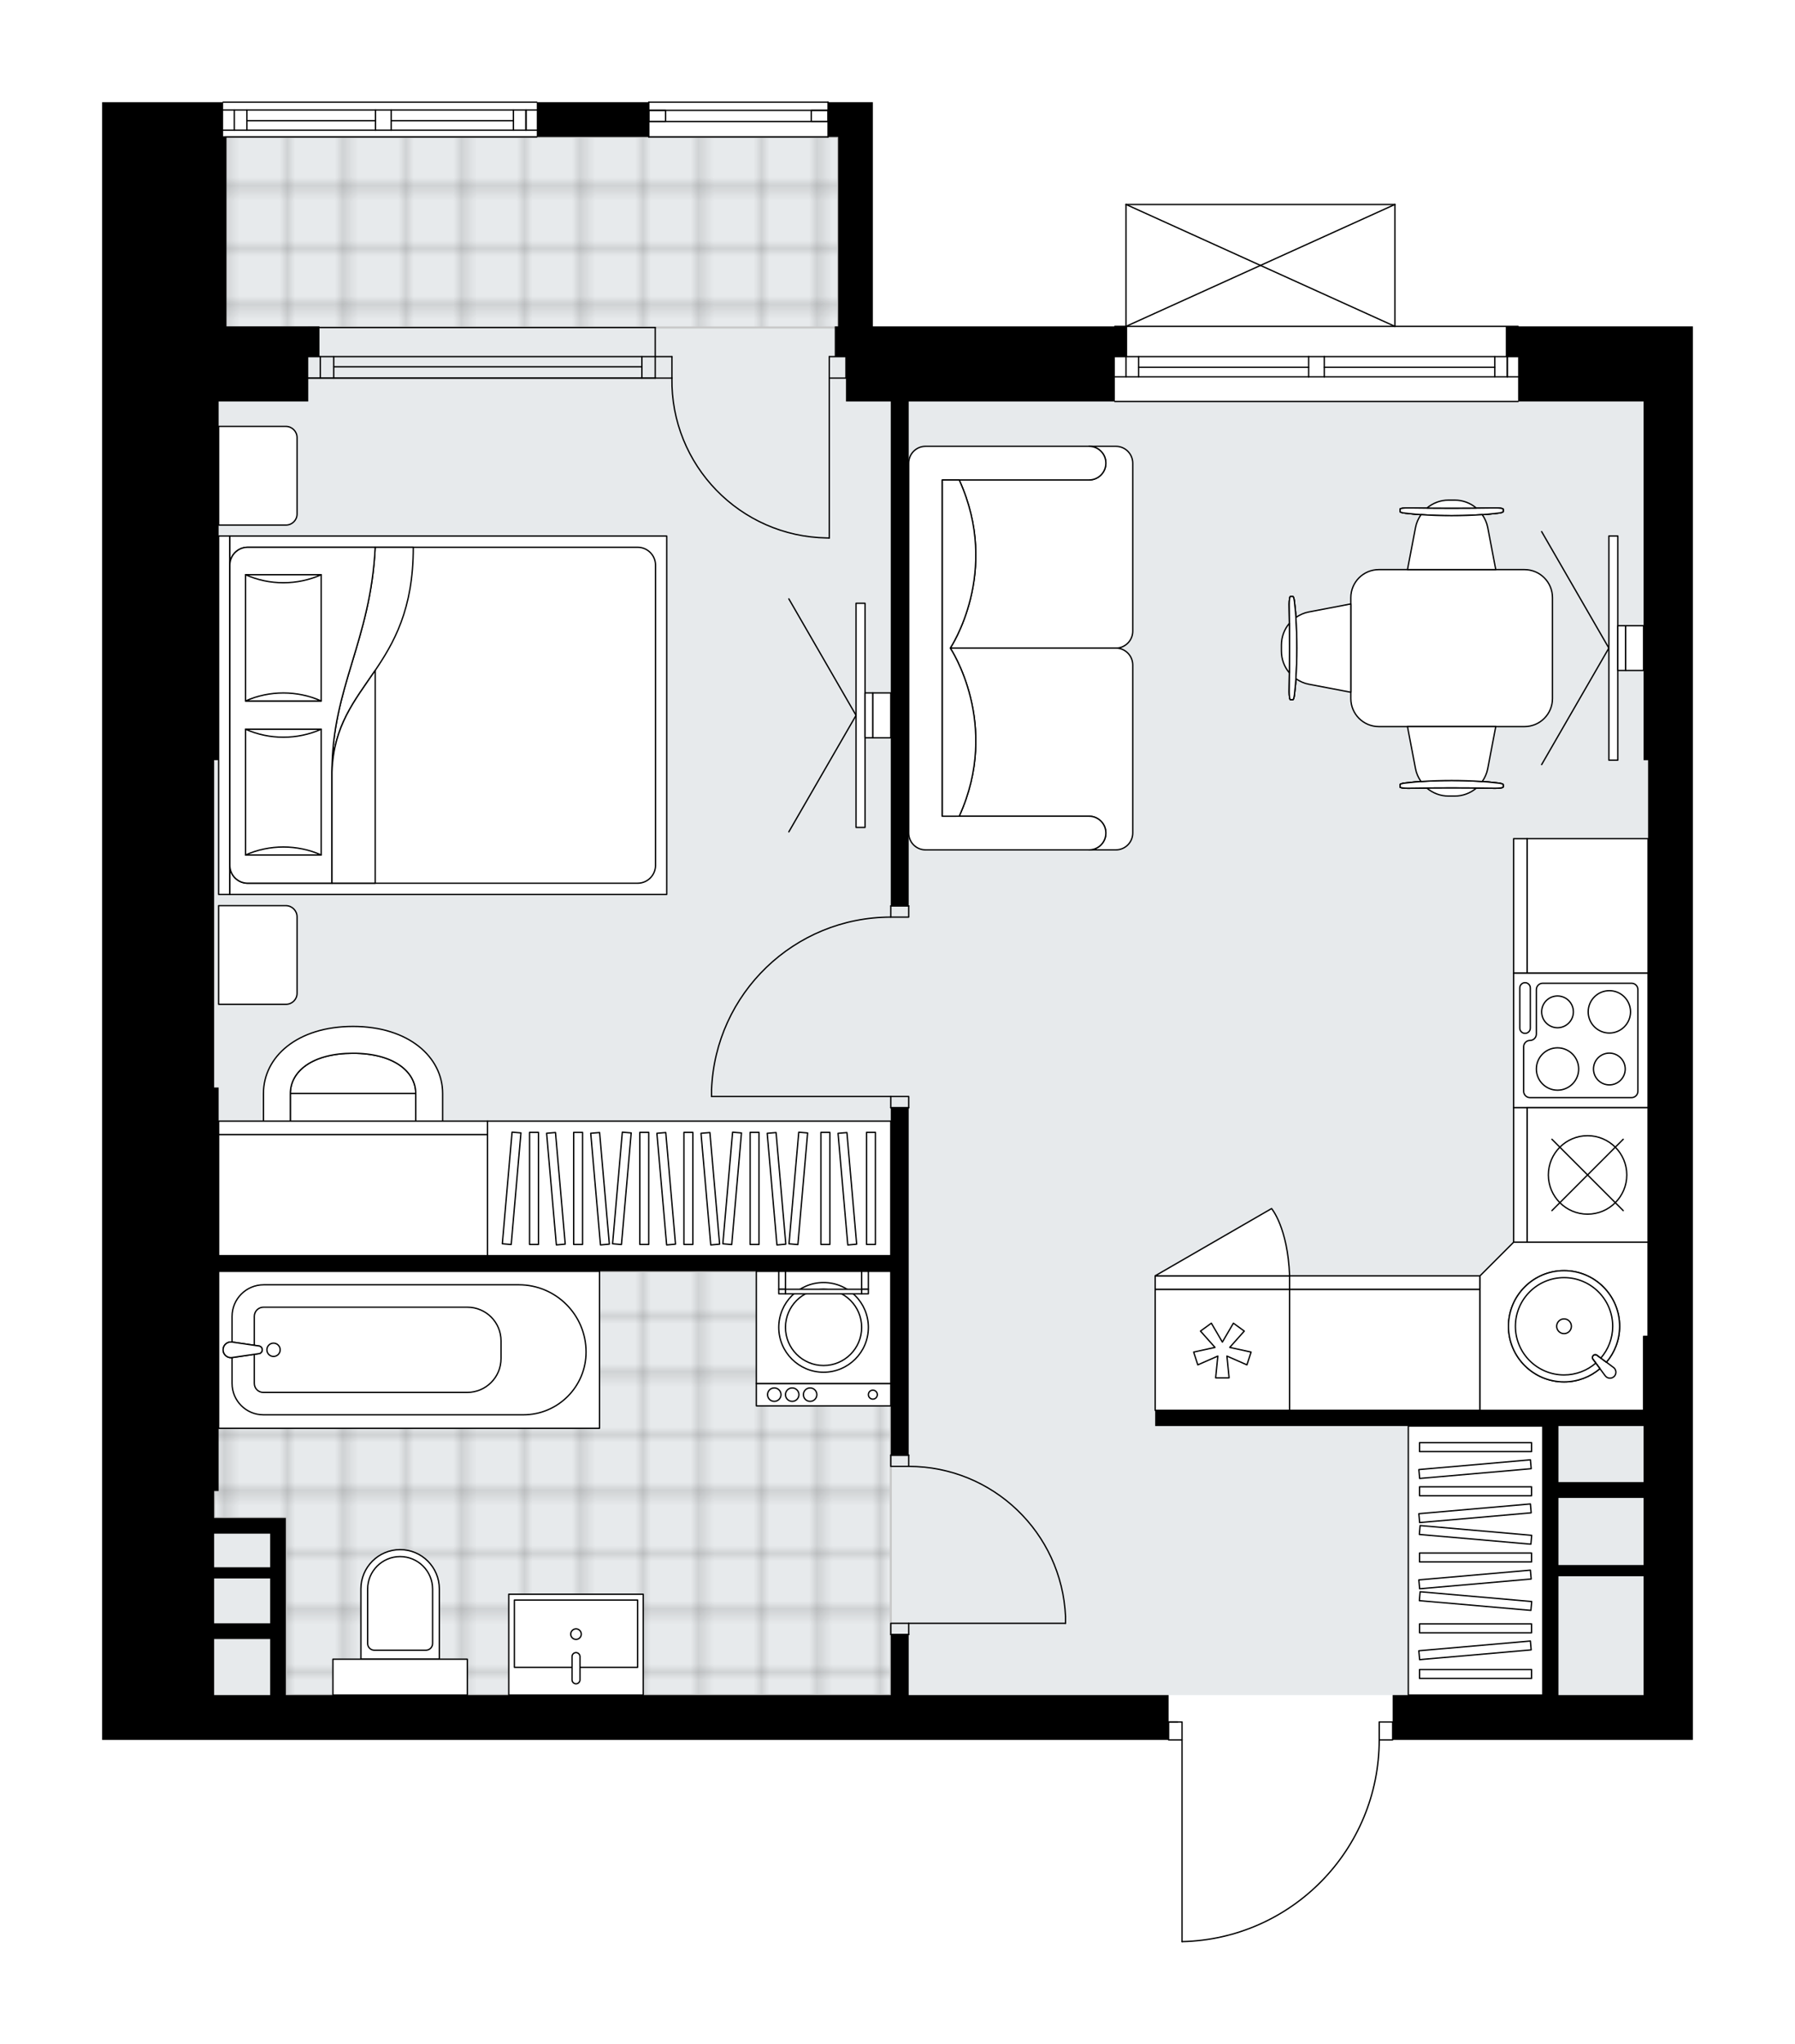 <svg xmlns="http://www.w3.org/2000/svg" xmlns:xlink="http://www.w3.org/1999/xlink" height="2000px" id="Layer_1" style="enable-background:new 0 0 1757.63 2000;" version="1.1" viewBox="0 0 1757.63 2000" width="1757.63px" x="0px" y="0px" xml:space="preserve">
<style type="text/css">
	.st0{fill:none;}
	.st1{opacity:0.25;fill:none;stroke:#010101;stroke-width:0.4;stroke-miterlimit:10;}
	.st2{fill:#FFFFFF;}
	.st3{fill:#E7EAEC;}
	.st4{fill:url(#SVGID_1_);stroke:#C8C8C8;stroke-width:2;stroke-linecap:round;stroke-linejoin:round;stroke-miterlimit:10;}
	
		.st5{fill:url(#SVGID_00000142882831833612421450000000328660535129678249_);stroke:#C8C8C8;stroke-width:2;stroke-linecap:round;stroke-linejoin:round;stroke-miterlimit:10;}
	.st6{fill:none;stroke:#000000;stroke-width:1.3;stroke-linecap:round;stroke-linejoin:round;stroke-miterlimit:10;}
	.st7{fill:#FFFFFF;stroke:#000000;stroke-width:1.3;stroke-linecap:round;stroke-linejoin:round;stroke-miterlimit:10;}
	.st8{fill:none;stroke:#000000;stroke-width:1.3;stroke-linecap:round;stroke-linejoin:round;}
	.st9{fill:none;stroke:#000000;stroke-width:1.3;stroke-linecap:round;stroke-linejoin:round;stroke-dasharray:10.056,10.056;}
	.st10{fill:none;stroke:#000000;stroke-width:1.3;stroke-linecap:round;stroke-linejoin:round;stroke-dasharray:11.108,11.108;}
	.st11{fill:none;stroke:#000000;stroke-width:1.3;stroke-linecap:round;stroke-linejoin:round;stroke-dasharray:10.057,10.057;}
	.st12{font-family: 'Arial-BoldMT','Arial'; font-weight:bold;}
	.st13{font-size:116.091px;}
	.st14{font-size:96.742px;}
	.st15{font-family: 'ArialMT','Arial';}
	.st16{font-size:40px;}
</style>
<pattern height="14.57" id="New_Pattern_Swatch_2" patternUnits="userSpaceOnUse" style="overflow:visible;" viewBox="7.49 -22.06 14.57 14.57" width="14.57" x="-3420.8" y="1789.58">
	<g>
		<rect class="st0" height="14.57" width="14.57" x="7.49" y="-22.06" />
		<g>
			<rect class="st1" height="7.29" width="7.29" x="14.77" y="-7.49" />
		</g>
		<g>
			<rect class="st1" height="7.29" width="7.29" x="0.2" y="-7.49" />
		</g>
		<g>
			<rect class="st1" height="7.29" width="7.29" x="22.06" y="-14.77" />
		</g>
		<g>
			<rect class="st1" height="7.29" width="7.29" x="7.49" y="-14.77" />
			<rect class="st1" height="7.29" width="7.29" x="14.77" y="-22.06" />
		</g>
		<g>
			<rect class="st1" height="7.29" width="7.29" x="0.2" y="-22.06" />
		</g>
		<g>
			<rect class="st1" height="7.29" width="7.29" x="22.06" y="-29.35" />
		</g>
		<g>
			<rect class="st1" height="7.29" width="7.29" x="7.49" y="-29.35" />
		</g>
	</g>
</pattern>
<path class="st2" d="M1487.16,319.38h170.47v73.49v351.02  v563.82v351.01v43.88H1364.3c0,0.36-0.29,0.65-0.65,0.65h-12.52c-0.17,51.84-20.2,100.78-56.47,137.86  c-36.42,37.24-85.15,58.38-137.22,59.54c0,0-0.01,0-0.01,0c-0.09,0-0.17-0.02-0.25-0.05c-0.04-0.02-0.07-0.05-0.11-0.07  c-0.03-0.02-0.07-0.04-0.09-0.06c-0.04-0.03-0.06-0.08-0.08-0.12c-0.02-0.03-0.04-0.05-0.06-0.08c-0.02-0.05-0.02-0.1-0.03-0.15  c-0.01-0.03-0.02-0.06-0.02-0.1c0,0,0,0,0-0.01c0,0,0-0.01,0-0.01v-196.75h-12.51c-0.36,0-0.65-0.29-0.65-0.65H209.69H100v-243.52  v-394.89v-320.3V134v-34h117.82c0-0.36,0.29-0.65,0.65-0.65h307.14c0.36,0,0.65,0.29,0.65,0.65h108.39c0-0.36,0.29-0.65,0.65-0.65  H810.8c0.36,0,0.65,0.29,0.65,0.65h43.23v34v185.38h138.21h98.07c0,0,0,0,0,0c0-0.36,0.29-0.65,0.65-0.65h10.32V200.08  c0,0,0-0.01,0-0.01c0-0.04,0.01-0.07,0.02-0.11c0.01-0.05,0.01-0.1,0.03-0.15c0,0,0,0,0-0.01c0.01-0.02,0.03-0.04,0.04-0.06  c0.03-0.05,0.06-0.1,0.1-0.14c0.03-0.03,0.06-0.04,0.1-0.06c0.04-0.03,0.07-0.05,0.11-0.07c0.04-0.02,0.09-0.02,0.14-0.03  c0.03-0.01,0.07-0.02,0.1-0.02h263.24c0,0,0,0,0,0h0.02c0.03,0,0.06,0.01,0.09,0.02c0.05,0.01,0.1,0.01,0.15,0.03  c0.04,0.02,0.08,0.05,0.12,0.07c0.03,0.02,0.06,0.04,0.09,0.06c0.04,0.04,0.07,0.09,0.1,0.14c0.01,0.02,0.03,0.03,0.04,0.06  c0,0,0,0,0,0.01c0.02,0.05,0.02,0.1,0.03,0.15c0.01,0.04,0.02,0.07,0.02,0.11c0,0,0,0.01,0,0.01v118.65h120.01  C1486.87,318.73,1487.16,319.03,1487.16,319.38C1487.16,319.38,1487.16,319.38,1487.16,319.38z" id="background" />
<g id="floor">
	<polygon class="st3" points="828.36,392.88 828.36,320.48 820.68,320.48 820.68,134 220.66,134 220.66,320.48 209.69,320.48    209.69,1658.73 1613.75,1658.73 1613.75,392.88  " />
	<pattern id="SVGID_1_" patternTransform="matrix(7.739 0 0 7.739 25187.82 57263.18)" xlink:href="#New_Pattern_Swatch_2">
	</pattern>
	<rect class="st4" height="186.48" width="600.02" x="220.66" y="134" />
	
		<pattern id="SVGID_00000003077929985940258760000009723419097195322246_" patternTransform="matrix(7.739 0 0 7.739 25187.82 57263.18)" xlink:href="#New_Pattern_Swatch_2">
	</pattern>
	
		<polygon points="   209.69,1244.09 872.23,1244.09 872.23,1658.73 279.9,1658.73 279.9,1485.41 209.69,1485.41  " style="fill:url(#SVGID_00000003077929985940258760000009723419097195322246_);stroke:#C8C8C8;stroke-width:2;stroke-linecap:round;stroke-linejoin:round;stroke-miterlimit:10;" />
	<g id="LINE_00000017488120869672957220000015964216317069682862_">
		<line class="st6" x1="641.58" x2="301.83" y1="370.01" y2="370.01" />
	</g>
	<g id="LINE_00000031921969895002496630000012137090374822563740_">
		<line class="st6" x1="641.58" x2="301.83" y1="349" y2="349" />
	</g>
	<g id="LINE_00000047024189355821660370000003800578151302710439_">
		<line class="st6" x1="628.5" x2="326.75" y1="358.93" y2="358.93" />
	</g>
	<g id="LINE_00000091705101704260283850000016649267747887659910_">
		<line class="st6" x1="313.67" x2="313.67" y1="370.01" y2="349" />
	</g>
	<g id="LINE_00000154392746341104828920000009822806047318746781_">
		<line class="st6" x1="628.5" x2="628.5" y1="370.01" y2="349" />
	</g>
	<g id="LINE_00000142157090998596217200000010588367312305409684_">
		<line class="st6" x1="641.58" x2="301.83" y1="370.01" y2="370.01" />
	</g>
	<g id="LINE_00000011027770893696829670000009359595837391447207_">
		<line class="st6" x1="301.83" x2="641.58" y1="320.48" y2="320.48" />
	</g>
	<g id="LINE_00000146480071843338819520000015743705079182292905_">
		<line class="st6" x1="326.75" x2="326.75" y1="370.03" y2="349.02" />
	</g>
	<g id="LINE_00000171708183893970386930000011535509772736515505_">
		<line class="st6" x1="641.58" x2="641.58" y1="370.01" y2="320.48" />
	</g>
	<g id="LINE_00000022525333014167515870000003808399819434947470_">
		<line class="st6" x1="1486.51" x2="1091.62" y1="392.88" y2="392.88" />
	</g>
	<g id="LINE_00000036955484709208502540000006076659294380136631_">
		<line class="st6" x1="1091.62" x2="1281.38" y1="349" y2="349" />
	</g>
	<g id="LINE_00000009554203349136468970000013905453437154842760_">
		<line class="st6" x1="1296.74" x2="1486.51" y1="349" y2="349" />
	</g>
	<g id="LINE_00000025401738884671913510000004752470000636445620_">
		<line class="st6" x1="1475.93" x2="1475.93" y1="368.75" y2="349" />
	</g>
	<g id="LINE_00000102539756686433578510000010723213556029815480_">
		<line class="st6" x1="1102.59" x2="1102.59" y1="368.75" y2="349" />
	</g>
	<g id="LINE_00000152983242467517483550000014848443397671863453_">
		<line class="st6" x1="1091.62" x2="1281.38" y1="368.75" y2="368.75" />
	</g>
	<g id="LINE_00000057854481925773596760000003485570524953031592_">
		<line class="st6" x1="1296.74" x2="1486.51" y1="368.75" y2="368.75" />
	</g>
	<g id="LINE_00000016794269562443593820000011346083350093218233_">
		<line class="st6" x1="1296.74" x2="1463.65" y1="359.42" y2="359.42" />
	</g>
	<g id="LINE_00000142161032806695304940000009140277214832189085_">
		<line class="st6" x1="1114.87" x2="1281.38" y1="359.42" y2="359.42" />
	</g>
	<g id="LINE_00000108296261532854488770000009235005516352408226_">
		<line class="st6" x1="1114.87" x2="1114.87" y1="349" y2="368.75" />
	</g>
	<g id="LINE_00000093151128158846127550000002561737309845219500_">
		<line class="st6" x1="1475.93" x2="1475.93" y1="368.75" y2="349" />
	</g>
	<g id="LINE_00000174569332789459787540000002319227403220091780_">
		<line class="st6" x1="1463.65" x2="1463.65" y1="349" y2="368.75" />
	</g>
	<g id="LINE_00000057149117122884600220000013455541476429819781_">
		<line class="st6" x1="1281.38" x2="1281.38" y1="368.75" y2="349" />
	</g>
	<g id="LINE_00000066494085383299039820000007656354638510866601_">
		<line class="st6" x1="1281.38" x2="1296.74" y1="349" y2="349" />
	</g>
	<g id="LINE_00000003062620137135435440000009911515448579475640_">
		<line class="st6" x1="1296.74" x2="1296.74" y1="349" y2="368.75" />
	</g>
	<g id="LINE_00000146490287168434639230000014626226020324768178_">
		<line class="st6" x1="1296.74" x2="1281.38" y1="368.75" y2="368.75" />
	</g>
	<g id="LINE_00000046318213349961108480000015953900311713009328_">
		<line class="st6" x1="1091.62" x2="1486.51" y1="319.38" y2="319.38" />
	</g>
	<g id="LINE_00000139265804465136753770000014770155762902304431_">
		<line class="st6" x1="635.3" x2="810.81" y1="100" y2="100" />
	</g>
	<g id="LINE_00000111185019057883075850000008563991270556159888_">
		<line class="st6" x1="810.81" x2="635.3" y1="134" y2="134" />
	</g>
	<g id="LWPOLYLINE_00000011033625712525835640000009336591031929156511_">
		<rect class="st6" height="10.97" width="16.45" x="635.3" y="107.98" />
	</g>
	<g id="LINE_00000125583741037538746740000016978997118087634846_">
		<line class="st6" x1="810.81" x2="635.3" y1="107.98" y2="107.98" />
	</g>
	<g id="LINE_00000075163274901495717250000006864188664633236396_">
		<line class="st6" x1="635.3" x2="810.81" y1="118.94" y2="118.94" />
	</g>
	<g id="LINE_00000145738188395395658250000002868807751919775141_">
		<line class="st6" x1="635.3" x2="635.3" y1="100" y2="134" />
	</g>
	<g id="LWPOLYLINE_00000103227274413071854120000012460876068665266827_">
		<rect class="st6" height="10.97" width="16.45" x="794.35" y="107.98" />
	</g>
	<g id="LINE_00000003787484012473813480000009058647393810871947_">
		<line class="st6" x1="810.81" x2="810.81" y1="100" y2="134" />
	</g>
	<g id="LINE_00000098181358822815576850000008603229469767650733_">
		<line class="st6" x1="525.61" x2="218.47" y1="134" y2="134" />
	</g>
	<g id="LINE_00000029008141275021803150000005429606452167595694_">
		<line class="st6" x1="218.47" x2="367.65" y1="107.68" y2="107.68" />
	</g>
	<g id="LINE_00000135654090414179586130000010000238652253865352_">
		<line class="st6" x1="383.01" x2="525.61" y1="107.68" y2="107.68" />
	</g>
	<g id="LINE_00000164494964349418022030000008259470061305478799_">
		<line class="st6" x1="515.03" x2="515.03" y1="127.42" y2="107.68" />
	</g>
	<g id="LINE_00000130629795609509377350000006873733928475559346_">
		<line class="st6" x1="229.44" x2="229.44" y1="127.42" y2="107.68" />
	</g>
	<g id="LINE_00000081649860968429720370000010898417217861500603_">
		<line class="st6" x1="218.47" x2="367.65" y1="127.42" y2="127.42" />
	</g>
	<g id="LINE_00000168087228515964255250000004702624418763541889_">
		<line class="st6" x1="383.01" x2="525.61" y1="127.42" y2="127.42" />
	</g>
	<g id="LINE_00000160151232063899669620000010649057563032869014_">
		<line class="st6" x1="383.01" x2="502.74" y1="118.1" y2="118.1" />
	</g>
	<g id="LINE_00000065049979625768071180000009010214794479846563_">
		<line class="st6" x1="241.72" x2="367.65" y1="118.1" y2="118.1" />
	</g>
	<g id="LINE_00000138546530249837077910000015930242269896820355_">
		<line class="st6" x1="241.72" x2="241.72" y1="107.68" y2="127.42" />
	</g>
	<g id="LINE_00000004515404615630656350000005918276986867187880_">
		<line class="st6" x1="515.03" x2="515.03" y1="127.42" y2="107.68" />
	</g>
	<g id="LINE_00000011018027426924709500000010433230751019512991_">
		<line class="st6" x1="502.74" x2="502.74" y1="107.68" y2="127.42" />
	</g>
	<g id="LINE_00000020386278826712453820000015036167495474647730_">
		<line class="st6" x1="367.65" x2="367.65" y1="127.42" y2="107.68" />
	</g>
	<g id="LINE_00000067229919382730151140000015642471067161474439_">
		<line class="st6" x1="367.65" x2="383.01" y1="107.68" y2="107.68" />
	</g>
	<g id="LINE_00000114047479577363927870000011714414768452365214_">
		<line class="st6" x1="383.01" x2="383.01" y1="107.68" y2="127.42" />
	</g>
	<g id="LINE_00000010992551007897221780000002182730770468107924_">
		<line class="st6" x1="383.01" x2="367.65" y1="127.42" y2="127.42" />
	</g>
	<g id="LINE_00000026165078789319088530000017975040670826796462_">
		<line class="st6" x1="218.47" x2="525.61" y1="100" y2="100" />
	</g>
	<g id="ARC_00000088110053159253524390000011908335491639086218_">
		<path class="st6" d="M1157.43,1900c107.31-2.39,193.06-90.06,193.06-197.4" />
	</g>
	<g id="LINE_00000163060941872451803350000009191768980399415173_">
		<line class="st6" x1="1153.04" x2="1144.27" y1="1685.05" y2="1685.05" />
	</g>
	<g id="LINE_00000111149836772854559850000017691127244938658982_">
		<line class="st6" x1="1157.43" x2="1157.43" y1="1702.6" y2="1900" />
	</g>
	<g id="LWPOLYLINE_00000122700276319972149510000003628282219665552060_">
		<rect class="st6" height="17.55" width="13.16" x="1350.49" y="1685.05" />
	</g>
	<g id="LWPOLYLINE_00000176006924184143083130000016013322038989098159_">
		<rect class="st6" height="17.55" width="13.16" x="1144.27" y="1685.05" />
	</g>
	<g id="LWPOLYLINE_00000025403285946529989570000018343873437011107720_">
		<rect class="st6" height="10.97" width="17.55" x="872.23" y="1588.52" />
	</g>
	<g id="LWPOLYLINE_00000027593660085714869850000012192505929201448124_">
		<rect class="st6" height="10.97" width="17.55" x="872.23" y="1423.98" />
	</g>
	<g id="LINE_00000009564111850506070150000007136894621101475514_">
		<line class="st6" x1="889.78" x2="872.23" y1="1599.49" y2="1599.49" />
	</g>
	<g id="LINE_00000145752392905947942300000007947403139628546446_">
		<line class="st6" x1="889.78" x2="872.23" y1="1423.98" y2="1423.98" />
	</g>
	<g id="LINE_00000025417414757339821300000014202400177254960514_">
		<line class="st6" x1="889.78" x2="1043.35" y1="1588.52" y2="1588.52" />
	</g>
	<g id="ARC_00000170244523668452020020000018132724802469447596_">
		<path class="st6" d="M889.78,1434.95c82.26,0.05,149.91,64.81,153.57,146.99" />
	</g>
	<g id="LINE_00000096049407072367028110000009240460524169170616_">
		<line class="st6" x1="1043.35" x2="1043.35" y1="1588.52" y2="1581.94" />
	</g>
	<g id="LWPOLYLINE_00000031894659726329745610000005594144207835131010_">
		<rect class="st6" height="10.97" width="17.55" x="872.23" y="1072.97" />
	</g>
	<g id="LWPOLYLINE_00000099626575436494342260000016292336579776680894_">
		<rect class="st6" height="10.97" width="17.55" x="872.23" y="886.49" />
	</g>
	<g id="LINE_00000093157423092583881830000000269662706192355982_">
		<line class="st6" x1="872.23" x2="889.78" y1="1083.94" y2="1083.94" />
	</g>
	<g id="LINE_00000005949727370064439990000007629679504224655545_">
		<line class="st6" x1="872.23" x2="889.78" y1="886.49" y2="886.49" />
	</g>
	<g id="LINE_00000124137758222866111880000007637914360530292104_">
		<line class="st6" x1="872.23" x2="696.73" y1="1072.97" y2="1072.97" />
	</g>
	<g id="LINE_00000031906325441840633620000014910361469184194214_">
		<line class="st6" x1="696.73" x2="696.73" y1="1066.39" y2="1072.97" />
	</g>
	<g id="ARC_00000014597678878216951870000008740134591789833140_">
		<path class="st6" d="M696.73,1066.39c3.65-94.3,81.14-168.88,175.51-168.93" />
	</g>
	<g id="ARC_00000036236412528057791230000012404242653322161311_">
		<path class="st6" d="M657.92,370.01c-1.27,85.11,66.69,155.14,151.8,156.41c0.76,0.01,1.53,0.02,2.29,0.02" />
	</g>
	<g id="LINE_00000103963251549428024160000002883770131455555750_">
		<line class="st6" x1="812.01" x2="812.01" y1="370.01" y2="526.44" />
	</g>
	<g id="LINE_00000170260541566828790360000002718633603521423291_">
		<line class="st6" x1="641.58" x2="657.92" y1="370.01" y2="370.01" />
	</g>
	<g id="LINE_00000005962390257853849580000013424305032811285425_">
		<line class="st6" x1="657.92" x2="657.92" y1="370.01" y2="349" />
	</g>
	<g id="LINE_00000173142553676626201950000006877483491110118786_">
		<line class="st6" x1="657.92" x2="641.58" y1="349" y2="349" />
	</g>
	<g id="LINE_00000180355071233874868080000012882205150554833552_">
		<line class="st6" x1="828.36" x2="812.01" y1="349" y2="349" />
	</g>
	<g id="LINE_00000041289739521204809260000006634797890324695709_">
		<line class="st6" x1="812.01" x2="812.01" y1="349" y2="370.01" />
	</g>
	<g id="LINE_00000076585305201624631260000004565371322686150552_">
		<line class="st6" x1="812.01" x2="828.36" y1="370.01" y2="370.01" />
	</g>
	<g id="LINE_00000126324245605920373260000000608979015646530192_">
		<line class="st6" x1="828.36" x2="828.36" y1="349" y2="370.01" />
	</g>
	<g id="LINE_00000089535446053703021180000002959330114901321651_">
		<line class="st6" x1="1102.59" x2="1365.85" y1="200.08" y2="200.08" />
	</g>
	<g id="LINE_00000097499542235696254100000012242987698614829488_">
		<line class="st6" x1="1365.85" x2="1365.85" y1="200.08" y2="319.38" />
	</g>
	<g id="LINE_00000088811231233683851170000015830418240753598343_">
		<line class="st6" x1="1102.59" x2="1102.59" y1="319.38" y2="200.08" />
	</g>
	<g id="LWPOLYLINE_00000181053452203082872900000005878007273653882021_">
		<line class="st6" x1="1365.85" x2="1102.59" y1="319.38" y2="200.08" />
	</g>
	<g id="LWPOLYLINE_00000016045811049631764830000002959238479608054194_">
		<line class="st6" x1="1102.59" x2="1365.85" y1="319.38" y2="200.08" />
	</g>
	<polygon points="820.68,319.38 817.39,319.38 817.39,349 828.36,349 828.36,392.88 872.23,392.88 872.23,886.49 889.78,886.49    889.78,392.88 981.93,392.88 1091.62,392.88 1091.62,349 1103.68,349 1103.68,319.38 992.89,319.38 854.68,319.38 854.68,134    854.68,100 810.81,100 810.81,134 820.68,134  " />
	<path d="M889.78,1599.49h-17.55v59.23H279.9v-70.2v-103.11h-15.36h-54.85v-26.33h4.39v-215h17.55h640.6v179.89h17.55v-340.05   h-17.55v144.79h-640.6h-17.55v-164.54h-4.39v-320.3h4.39V392.88h7.68h80.08V349h10.97v-29.62h-10.97h-80.08V134h-3.29v-34H100v34   v609.89v320.3v394.89v243.52h109.69h934.58v-43.88H889.78V1599.49z M264.54,1588.52h-54.85v-43.88h54.85V1588.52z M264.54,1500.77   v32.91h-54.85v-32.91H264.54z M209.69,1658.73v-54.85h54.85v54.85H209.69z" />
	<path d="M1474.44,319.38V349h12.07v43.88h122.86v351.02h4.39v563.82h-4.39v72.4h-478.26v15.36h379.53v163.44v10.97v88.85h-146.99   v43.88h293.98v-43.88v-351.01V743.89V392.88v-73.49h-171.12H1474.44z M1609.36,1395.46v54.85H1526v-54.85H1609.36z    M1609.36,1465.83v65.65H1526v-65.65H1609.36z M1526,1658.73v-88.85v-10.97v-16.45h83.37v116.27H1526z" />
	<rect height="34" width="109.69" x="525.61" y="100" />
</g>
<g id="mebel">
	<g>
		<path class="st7" d="M290.86,972.01v-74.8c0-6.06-4.91-10.97-10.97-10.97h-65.82v96.53h66.02    C286.05,982.77,290.86,977.95,290.86,972.01z" />
		<path class="st7" d="M290.86,503.03v-74.8c0-6.06-4.91-10.97-10.97-10.97h-65.82v96.53h66.02    C286.05,513.79,290.86,508.97,290.86,503.03z" />
		<g>
			
				<rect class="st7" height="10.97" transform="matrix(4.502405e-11 -1 1 4.502405e-11 -480.353 919.482)" width="350.72" x="44.21" y="694.43" />
			
				<rect class="st7" height="427.8" transform="matrix(4.502405e-11 -1 1 4.502405e-11 -260.968 1138.866)" width="350.72" x="263.59" y="486.02" />
			<path class="st7" d="M225.05,846.75V553.08c0-9.69,7.86-17.55,17.55-17.55h381.73c9.69,0,17.55,7.86,17.55,17.55v293.68     c0,9.69-7.86,17.55-17.55,17.55H242.6C232.91,864.31,225.05,856.45,225.05,846.75z" />
			<path class="st7" d="M367.38,535.53c-4.49,91.73-42.29,137.19-42.32,219.78c2.99-88.38,79.78-97.81,79.62-219.79L367.38,535.53z" />
			<g>
				<path class="st7" d="M367.38,535.53c-4.49,91.73-42.29,137.19-42.32,219.78l0,108.99H242.6c-9.69,0-17.55-7.86-17.55-17.55      V553.08c0-9.69,7.86-17.55,17.55-17.55L367.38,535.53L367.38,535.53z" />
			</g>
			
				<rect class="st7" height="74.08" transform="matrix(4.606788e-11 -1 1 4.606788e-11 -497.645 1052.606)" width="123.07" x="215.94" y="738.09" />
			<path class="st7" d="M314.52,713.59c-23.27,10.42-50.81,10.42-74.08,0H314.52z" />
			<path class="st7" d="M240.44,836.66c23.27-10.42,50.81-10.42,74.08,0L240.44,836.66z" />
			
				<rect class="st7" height="74.08" transform="matrix(4.508133e-11 -1 1 4.508133e-11 -346.691 901.652)" width="123.55" x="215.71" y="587.13" />
			<path class="st7" d="M314.52,562.4c-23.27,10.46-50.81,10.46-74.08,0H314.52z" />
			<path class="st7" d="M240.44,685.95c23.27-10.46,50.81-10.46,74.08,0H240.44z" />
			<g>
				<path class="st7" d="M325.07,755.31v108.99h42.32V656.05C347.42,685.56,326.59,710.12,325.07,755.31z" />
			</g>
		</g>
	</g>
	<g>
		<g>
			<g>
				<path class="st7" d="M300.71,1179.82h90c9.06,0,16.4-7.34,16.4-16.4v-93.4h-122.8v93.4      C284.31,1172.47,291.65,1179.82,300.71,1179.82z" />
				<path class="st7" d="M407.11,1070.01c0-21.31-21.44-39.32-61.43-39.32s-61.38,17.78-61.38,39.32H407.11z" />
				<path class="st7" d="M257.98,1070.01c0-35.93,33.18-65.59,87.7-65.59s87.75,30.04,87.75,65.59v93.35h-26.33v-93.35      c0-21.31-21.44-39.32-61.43-39.32s-61.38,17.78-61.38,39.32v93.35h-26.33V1070.01z" />
			</g>
		</g>
		<g>
			<rect class="st7" height="118.47" width="263.26" x="214.08" y="1110.27" />
			<rect class="st7" height="13.16" width="263.26" x="214.08" y="1097.1" />
		</g>
	</g>
	<g>
		<rect class="st7" height="263.26" width="131.63" x="1379.01" y="1395.46" />
		<g>
			<rect class="st7" height="8.72" width="109.69" x="1389.98" y="1411.74" />
			<rect class="st7" height="8.72" width="109.69" x="1389.98" y="1454.93" />
			<rect class="st7" height="8.72" width="109.69" x="1389.98" y="1519.73" />
			
				<rect class="st7" height="8.72" transform="matrix(0.996 0.087 -0.087 0.996 136.448 -120.207)" width="109.69" x="1389.98" y="1498.13" />
			
				<rect class="st7" height="8.72" transform="matrix(0.996 -0.087 0.087 0.996 -119.805 131.396)" width="109.69" x="1389.98" y="1433.34" />
			
				<rect class="st7" height="8.72" transform="matrix(0.996 -0.087 0.087 0.996 -123.57 131.56)" width="109.69" x="1389.98" y="1476.53" />
			
				<rect class="st7" height="8.72" transform="matrix(0.996 0.087 -0.087 0.996 142.095 -119.961)" width="109.69" x="1389.98" y="1562.92" />
			
				<rect class="st7" height="8.72" transform="matrix(0.996 -0.087 0.087 0.996 -129.217 131.807)" width="109.69" x="1389.98" y="1541.32" />
			<rect class="st7" height="8.72" width="109.69" x="1389.98" y="1589.08" />
			<rect class="st7" height="8.72" width="109.69" x="1389.98" y="1633.73" />
			
				<rect class="st7" height="8.72" transform="matrix(0.996 -0.087 0.087 0.996 -135.262 132.071)" width="109.69" x="1389.98" y="1610.68" />
		</g>
	</g>
	<g>
		<path class="st7" d="M1066.39,469.66L1066.39,469.66c9.09,0,16.45-7.37,16.45-16.45v0c0-9.09-7.37-16.45-16.45-16.45h0h26.26    c9.12,0,16.52,7.39,16.52,16.52v164.4c0,9.09-7.44,16.53-16.53,16.53l-162.17,0c0,0,49.92-74.2,8.75-164.53H1066.39z" />
		<path class="st7" d="M1066.39,798.74L1066.39,798.74c9.09,0,16.45,7.37,16.45,16.45v0c0,9.09-7.37,16.45-16.45,16.45h0h26.26    c9.12,0,16.52-7.39,16.52-16.52v-164.4c0-9.09-7.44-16.53-16.53-16.53l-162.17,0c0,0,49.92,74.2,8.75,164.53H1066.39z" />
		<path class="st7" d="M906.24,436.76h160.15c9.09,0,16.45,7.37,16.45,16.45v0c0,9.09-7.37,16.45-16.45,16.45h-143.7v329.08h143.7    c9.09,0,16.45,7.37,16.45,16.45v0c0,9.09-7.37,16.45-16.45,16.45H906.24c-9.09,0-16.45-7.37-16.45-16.45V453.21    C889.78,444.16,897.19,436.76,906.24,436.76z" />
		<path class="st7" d="M939.22,798.74c41.17-90.34-8.75-164.53-8.75-164.53v-0.01c0,0,49.92-74.2,8.75-164.53h-16.52v329.08    L939.22,798.74z" />
	</g>
	<g>
		<path class="st7" d="M1492.73,711.01h-142.6c-15.15,0-27.42-12.28-27.42-27.42v-98.78c0-15.15,12.28-27.42,27.42-27.42h142.6    c15.15,0,27.42,12.28,27.42,27.42v98.78C1520.15,698.74,1507.87,711.01,1492.73,711.01z" />
		<g>
			<g id="LINE_00000110447600829333228560000017012621188366730942_">
				<path class="st7" d="M1467.01,502.13c-26.55,3.34-64.67,3.34-91.23,0c-3.07-0.39-4.84-0.96-4.84-1.57v-0.15v-2.17      c0-0.65,3.44-1.18,7.68-1.18c28.44,0.45,57.11,0.45,85.56,0c4.24,0,7.68,0.53,7.68,1.18v2.17v0.15      C1471.86,501.17,1470.08,501.74,1467.01,502.13z" />
			</g>
			<g id="LINE_00000106109264024954024160000001682230358795876239_">
				<path class="st7" d="M1467.01,502.13c-26.55,3.34-64.67,3.34-91.23,0c-3.07-0.39-4.84-0.96-4.84-1.57v-0.15v-2.17      c0-0.65,3.44-1.18,7.68-1.18c28.44,0.45,57.11,0.45,85.56,0c4.24,0,7.68,0.53,7.68,1.18v2.17v0.15      C1471.86,501.17,1470.08,501.74,1467.01,502.13z" />
			</g>
			<g id="LINE_00000072972668757866688620000000769540915758063543_">
				<path class="st7" d="M1467.01,502.13c-26.55,3.34-64.67,3.34-91.23,0c-3.07-0.39-4.84-0.96-4.84-1.57v-0.15v-2.17      c0-0.65,3.44-1.18,7.68-1.18c28.44,0.45,57.11,0.45,85.56,0c4.24,0,7.68,0.53,7.68,1.18v2.17v0.15      C1471.86,501.17,1470.08,501.74,1467.01,502.13z" />
			</g>
			<path class="st7" d="M1445.65,497.2c-5.77-4.88-13.2-7.79-21.22-7.79h-6.05c-8.02,0-15.45,2.91-21.22,7.79     C1413.32,497.35,1429.48,497.35,1445.65,497.2z" />
			<path class="st7" d="M1464.62,557.39l-7.87-41.24c-0.89-4.66-2.83-8.86-5.4-12.56c-19.04,1.34-40.85,1.34-59.89,0     c-2.58,3.7-4.51,7.9-5.4,12.56l-7.87,41.24H1464.62z" />
		</g>
		<g>
			<g id="LINE_00000033348179736192493160000012009446442846610857_">
				<path class="st7" d="M1267.45,588.59c3.34,26.55,3.34,64.67,0,91.23c-0.39,3.07-0.96,4.84-1.57,4.84h-0.15h-2.17      c-0.65,0-1.18-3.44-1.18-7.68c0.45-28.45,0.45-57.11,0-85.56c0-4.24,0.53-7.68,1.18-7.68h2.17h0.15      C1266.49,583.74,1267.06,585.52,1267.45,588.59z" />
			</g>
			<g id="LINE_00000060712547154006946620000005854764858507304080_">
				<path class="st7" d="M1267.45,588.59c3.34,26.55,3.34,64.67,0,91.23c-0.39,3.07-0.96,4.84-1.57,4.84h-0.15h-2.17      c-0.65,0-1.18-3.44-1.18-7.68c0.45-28.45,0.45-57.11,0-85.56c0-4.24,0.53-7.68,1.18-7.68h2.17h0.15      C1266.49,583.74,1267.06,585.52,1267.45,588.59z" />
			</g>
			<g id="LINE_00000110448659717107066260000012950940495045646724_">
				<path class="st7" d="M1267.45,588.59c3.34,26.55,3.34,64.67,0,91.23c-0.39,3.07-0.96,4.84-1.57,4.84h-0.15h-2.17      c-0.65,0-1.18-3.44-1.18-7.68c0.45-28.45,0.45-57.11,0-85.56c0-4.24,0.53-7.68,1.18-7.68h2.17h0.15      C1266.49,583.74,1267.06,585.52,1267.45,588.59z" />
			</g>
			<path class="st7" d="M1262.52,609.95c-4.88,5.77-7.79,13.2-7.79,21.22v6.05c0,8.02,2.91,15.45,7.79,21.22     C1262.67,642.28,1262.67,626.12,1262.52,609.95z" />
			<path class="st7" d="M1322.71,590.98l-41.24,7.87c-4.66,0.89-8.86,2.83-12.56,5.4c1.34,19.04,1.34,40.85,0,59.89     c3.7,2.58,7.9,4.51,12.56,5.4l41.24,7.87V590.98z" />
		</g>
		<g>
			<g id="LINE_00000051371348804530863830000005550822318432517295_">
				<path class="st7" d="M1375.79,766.27c26.55-3.34,64.67-3.34,91.23,0c3.07,0.39,4.84,0.96,4.84,1.57V768v2.17      c0,0.65-3.44,1.18-7.68,1.18c-28.44-0.45-57.11-0.45-85.56,0c-4.24,0-7.68-0.53-7.68-1.18V768v-0.15      C1370.94,767.24,1372.72,766.66,1375.79,766.27z" />
			</g>
			<g id="LINE_00000041983764477666624530000003082504529483959192_">
				<path class="st7" d="M1375.79,766.27c26.55-3.34,64.67-3.34,91.23,0c3.07,0.39,4.84,0.96,4.84,1.57V768v2.17      c0,0.65-3.44,1.18-7.68,1.18c-28.44-0.45-57.11-0.45-85.56,0c-4.24,0-7.68-0.53-7.68-1.18V768v-0.15      C1370.94,767.24,1372.72,766.66,1375.79,766.27z" />
			</g>
			<g id="LINE_00000114758180801846336250000004537157959885419183_">
				<path class="st7" d="M1375.79,766.27c26.55-3.34,64.67-3.34,91.23,0c3.07,0.39,4.84,0.96,4.84,1.57V768v2.17      c0,0.65-3.44,1.18-7.68,1.18c-28.44-0.45-57.11-0.45-85.56,0c-4.24,0-7.68-0.53-7.68-1.18V768v-0.15      C1370.94,767.24,1372.72,766.66,1375.79,766.27z" />
			</g>
			<path class="st7" d="M1397.15,771.2c5.77,4.88,13.2,7.79,21.22,7.79h6.05c8.02,0,15.45-2.91,21.22-7.79     C1429.48,771.06,1413.32,771.06,1397.15,771.2z" />
			<path class="st7" d="M1378.18,711.01l7.87,41.24c0.89,4.66,2.83,8.86,5.4,12.56c19.04-1.34,40.85-1.34,59.89,0     c2.58-3.7,4.51-7.9,5.4-12.56l7.87-41.24H1378.18z" />
		</g>
	</g>
	<g>
		<g>
			<g id="LINE_00000044157020135237757150000009656518164648841386_">
				<line class="st7" x1="1575.36" x2="1509.54" y1="634.2" y2="748.2" />
			</g>
			<g id="LINE_00000129193125861089168020000010628073119327541438_">
				<line class="st7" x1="1575.36" x2="1509.54" y1="634.2" y2="520.21" />
			</g>
		</g>
		<rect class="st7" height="219.38" width="8.78" x="1575.36" y="524.51" />
		
			<rect class="st7" height="43.88" transform="matrix(-1 -1.224647e-16 1.224647e-16 -1 3175.949 1268.402)" width="7.68" x="1584.14" y="612.26" />
		<rect class="st7" height="43.88" width="17.55" x="1591.81" y="612.26" />
	</g>
	<g>
		<g>
			<g id="LINE_00000110445520847018314250000001981771544836704951_">
				<line class="st7" x1="838.23" x2="772.41" y1="700.02" y2="814.01" />
			</g>
			<g id="LINE_00000064317456295235819120000015324760330917980598_">
				<line class="st7" x1="838.23" x2="772.41" y1="700.02" y2="586.02" />
			</g>
		</g>
		<rect class="st7" height="219.38" width="8.78" x="838.23" y="590.32" />
		
			<rect class="st7" height="43.88" transform="matrix(-1 -1.224647e-16 1.224647e-16 -1 1701.686 1400.033)" width="7.68" x="847" y="678.08" />
		<rect class="st7" height="43.88" width="17.55" x="854.68" y="678.08" />
	</g>
	<g>
		
			<rect class="st7" height="118.47" transform="matrix(-1.836970e-16 1 -1 -1.836970e-16 2441.011 -668.025)" width="131.63" x="1488.7" y="827.26" />
		
			<rect class="st7" height="13.16" transform="matrix(-1.836970e-16 1 -1 -1.836970e-16 2375.196 -602.21)" width="131.63" x="1422.89" y="879.91" />
	</g>
	<g>
		
			<rect class="st7" height="118.47" transform="matrix(-1 -1.224647e-16 1.224647e-16 -1 2711.955 2641.745)" width="186.48" x="1262.74" y="1261.64" />
		
			<rect class="st7" height="13.16" transform="matrix(-1 -1.224647e-16 1.224647e-16 -1 2711.955 2510.115)" width="186.48" x="1262.74" y="1248.48" />
	</g>
	<g>
		<path class="st7" d="M391.78,1516.42L391.78,1516.42c21.2,0,38.39,17.19,38.39,38.39v68.82h-76.78v-68.82    C353.39,1533.61,370.58,1516.42,391.78,1516.42z" />
		
			<rect class="st7" height="35.1" transform="matrix(-1 6.633468e-13 -6.633468e-13 -1 783.562 3282.35)" width="131.63" x="325.97" y="1623.62" />
		<path class="st7" d="M391.78,1523.22L391.78,1523.22c17.57,0,31.81,14.24,31.81,31.81v53.23c0,3.64-2.95,6.58-6.58,6.58h-50.46    c-3.64,0-6.58-2.95-6.58-6.58v-53.23C359.97,1537.47,374.21,1523.22,391.78,1523.22z" />
	</g>
	<g>
		<g>
			<rect class="st7" height="21.94" width="131.63" x="740.6" y="1353.78" />
			<rect class="st7" height="109.69" width="131.63" x="740.6" y="1244.09" />
			<g id="CIRCLE_00000097461161476662406910000018120107837615863168_">
				<circle class="st7" cx="806.42" cy="1298.94" r="43.88" />
			</g>
			<g id="CIRCLE_00000012465225521190001530000011084237430282038671_">
				<circle class="st7" cx="806.42" cy="1298.94" r="37.3" />
			</g>
			<g id="CIRCLE_00000175291016327239984980000009538531507062220933_">
				<circle class="st7" cx="854.68" cy="1364.75" r="4.39" />
			</g>
			<g id="CIRCLE_00000135686116961600815700000013530928386194607801_">
				<circle class="st7" cx="793.25" cy="1364.75" r="6.58" />
			</g>
			<g id="CIRCLE_00000068678351023241991940000004383888743582106013_">
				<circle class="st7" cx="775.7" cy="1364.75" r="6.58" />
			</g>
			<g id="CIRCLE_00000107564932957442438530000011455347186733392514_">
				<circle class="st7" cx="758.15" cy="1364.75" r="6.58" />
			</g>
		</g>
		<g>
			<rect class="st7" height="17.55" width="6.58" x="762.54" y="1244.09" />
			<rect class="st7" height="4.39" width="6.58" x="762.54" y="1261.64" />
			<rect class="st7" height="17.55" width="6.58" x="843.71" y="1244.09" />
			<rect class="st7" height="4.39" width="6.58" x="843.71" y="1261.64" />
			
				<rect class="st7" height="4.39" transform="matrix(-1 -1.224647e-16 1.224647e-16 -1 1612.835 2527.668)" width="74.59" x="769.12" y="1261.64" />
		</g>
	</g>
	<g>
		
			<rect class="st7" height="98.72" transform="matrix(-1 -1.224647e-16 1.224647e-16 -1 1127.996 3218.729)" width="131.64" x="498.18" y="1560" />
		
			<rect class="st7" height="65.82" transform="matrix(-1 -1.224647e-16 1.224647e-16 -1 1128.041 3197.373)" width="120.66" x="503.69" y="1565.78" />
		<path class="st7" d="M564.02,1617.18L564.02,1617.18c2.14,0,3.88,1.74,3.88,3.88v22.75c0,2.14-1.74,3.88-3.88,3.88l0,0    c-2.14,0-3.88-1.74-3.88-3.88v-22.75C560.14,1618.92,561.88,1617.18,564.02,1617.18z" />
		<circle class="st7" cx="564.02" cy="1599.11" r="5.16" />
	</g>
	<g>
		
			<rect class="st7" height="131.63" transform="matrix(-1.836970e-16 1 -1 -1.836970e-16 2566.06 -529.813)" width="131.63" x="1482.12" y="952.31" />
		<path class="st7" d="M1597.6,962.18h-87.02c-3.43,0-6.22,2.78-6.22,6.22v43.51c0,3.43-2.78,6.22-6.22,6.22l0,0    c-3.43,0-6.22,2.78-6.22,6.22v43.51c0,3.43,2.78,6.22,6.22,6.22h99.45c3.43,0,6.22-2.78,6.22-6.22V968.4    C1603.82,964.96,1601.04,962.18,1597.6,962.18z" />
		<path class="st7" d="M1488.13,1006.03v-39.22c0-2.86,2.32-5.18,5.18-5.18l0,0c2.86,0,5.18,2.32,5.18,5.18v39.22    c0,2.86-2.32,5.18-5.18,5.18l0,0C1490.45,1011.21,1488.13,1008.89,1488.13,1006.03z" />
		<circle class="st7" cx="1575.85" cy="990.15" r="20.72" />
		<circle class="st7" cx="1525.08" cy="1046.09" r="20.72" />
		<circle class="st7" cx="1525.08" cy="990.15" r="15.54" />
		<circle class="st7" cx="1575.85" cy="1046.09" r="15.54" />
	</g>
	<g>
		
			<rect class="st7" height="118.47" transform="matrix(-1.836970e-16 1 -1 -1.836970e-16 2704.273 -404.764)" width="131.63" x="1488.7" y="1090.52" />
		
			<rect class="st7" height="13.16" transform="matrix(-1.836970e-16 1 -1 -1.836970e-16 2638.457 -338.949)" width="131.63" x="1422.89" y="1143.17" />
		<circle class="st7" cx="1554.52" cy="1149.75" r="38.39" />
		<line class="st7" x1="1589.42" x2="1519.61" y1="1184.66" y2="1114.85" />
		<line class="st7" x1="1519.61" x2="1589.42" y1="1184.66" y2="1114.85" />
	</g>
	<g>
		
			<rect class="st7" height="118.47" transform="matrix(-1 -1.224647e-16 1.224647e-16 -1 2393.843 2641.748)" width="131.63" x="1131.11" y="1261.64" />
		
			<rect class="st7" height="13.16" transform="matrix(-1 -1.224647e-16 1.224647e-16 -1 2393.843 2510.117)" width="131.63" x="1131.11" y="1248.48" />
		<polygon class="st7" points="1201.37,1327 1203.5,1348.3 1190.34,1348.3 1192.47,1327 1172.87,1335.61 1168.81,1323.09     1189.72,1318.53 1175.48,1302.56 1186.13,1294.82 1196.92,1313.3 1207.72,1294.82 1218.37,1302.56 1204.13,1318.53     1225.04,1323.09 1220.97,1335.61   " />
		<path class="st7" d="M1131.11,1248.48l114-65.82c0,0,15.88,18.53,17.64,65.82H1131.11z" />
	</g>
	<g>
		
			<rect class="st7" height="372.95" transform="matrix(4.499829e-11 -1 1 4.499829e-11 -920.317 1721.43)" width="153.57" x="323.77" y="1134.4" />
		<g id="ARC_00000115487079255151027090000013897834539164862625_">
			<path class="st7" d="M227.23,1328.45c-0.73,0.11-1.48,0.11-2.21,0c-4.18-0.61-7.08-4.5-6.47-8.68s4.5-7.08,8.68-6.47l26.79,3.91     c1.24,0.37,2.21,1.34,2.58,2.58c0.6,2.03-0.55,4.16-2.58,4.76L227.23,1328.45z" />
		</g>
		<path class="st7" d="M227.24,1288.19v25.11l26.78,3.91c1.24,0.37,2.21,1.34,2.58,2.58c0.6,2.03-0.55,4.16-2.58,4.76l-26.78,3.91    v25.33c0,16.96,13.75,30.71,30.71,30.71H512.4c33.95,0,61.47-27.52,61.47-61.47c0-36.32-29.45-65.77-65.77-65.77H258.18    C241.1,1257.25,227.24,1271.1,227.24,1288.19z" />
		<path class="st7" d="M249.02,1288.12v28.36l5,0.73c1.24,0.37,2.21,1.34,2.58,2.58c0.6,2.03-0.55,4.16-2.58,4.76l-5,0.73v28.51    c0,4.85,3.93,8.78,8.78,8.78h199.69c18.29,0,33.11-14.82,33.11-33.11v-17.35c0-18.17-14.73-32.91-32.91-32.91H257.95    C253.02,1279.19,249.02,1283.19,249.02,1288.12z" />
		<g id="ARC_00000093883090458400337590000014563481607972365198_">
			<path class="st7" d="M227.23,1328.45c-0.73,0.11-1.48,0.11-2.21,0c-4.18-0.61-7.08-4.5-6.47-8.68s4.5-7.08,8.68-6.47l26.79,3.91     c1.24,0.37,2.21,1.34,2.58,2.58c0.6,2.03-0.55,4.16-2.58,4.76L227.23,1328.45z" />
		</g>
		<circle class="st7" cx="267.83" cy="1320.87" r="6.51" />
	</g>
	<g>
		<polygon class="st7" points="1449.21,1248.48 1449.21,1380.11 1609.36,1380.11 1609.36,1307.71 1613.75,1307.71 1613.75,1215.57     1482.12,1215.57   " />
		<g id="ARC_00000075151724248139142830000011859036295746944133_">
			<path class="st7" d="M1579.93,1338.17c0.45,0.34,0.85,0.74,1.19,1.19c1.92,2.57,1.39,6.21-1.19,8.13     c-2.57,1.92-6.21,1.39-8.13-1.19l-12.27-16.47c-0.47-0.86-0.47-1.9,0-2.76c0.76-1.41,2.53-1.94,3.94-1.17L1579.93,1338.17z" />
		</g>
		<path class="st7" d="M1566.61,1339.34l-7.09-9.51c-0.47-0.86-0.47-1.9,0-2.76c0.76-1.41,2.52-1.94,3.94-1.17l9.51,7.09    c8.04-9.48,12.92-21.74,12.92-35.15c0-30.05-24.36-54.41-54.41-54.41c-30.05,0-54.41,24.36-54.41,54.41    c0,30.05,24.36,54.41,54.41,54.41C1544.88,1352.25,1557.13,1347.38,1566.61,1339.34z" />
		<path class="st7" d="M1566.61,1339.34l-7.09-9.51c-0.47-0.86-0.47-1.9,0-2.76c0.76-1.41,2.52-1.94,3.94-1.17l9.51,7.09    c8.04-9.48,12.92-21.74,12.92-35.15c0-30.05-24.36-54.41-54.41-54.41c-30.05,0-54.41,24.36-54.41,54.41    c0,30.05,24.36,54.41,54.41,54.41C1544.88,1352.25,1557.13,1347.38,1566.61,1339.34z" />
		<path class="st7" d="M1559.53,1329.84c-0.47-0.86-0.47-1.9,0-2.76c0.76-1.41,2.52-1.94,3.94-1.17l4.05,3.02    c7.21-8.34,11.59-19.19,11.59-31.08c0-26.3-21.32-47.62-47.62-47.62c-26.3,0-47.62,21.32-47.62,47.62    c0,26.3,21.32,47.62,47.62,47.62c11.88,0,22.72-4.38,31.06-11.58L1559.53,1329.84z" />
		<circle class="st7" cx="1531.48" cy="1297.84" r="7.21" />
	</g>
	<g>
		
			<rect class="st7" height="394.89" transform="matrix(1.441172e-10 -1 1 1.441172e-10 -488.13 1837.704)" width="131.63" x="608.97" y="965.47" />
		<g>
			
				<rect class="st7" height="8.72" transform="matrix(1.355636e-10 -1 1 1.355636e-10 -640.041 1685.794)" width="109.69" x="468.03" y="1158.56" />
			
				<rect class="st7" height="8.72" transform="matrix(1.349170e-10 -1 1 1.349170e-10 -596.847 1728.987)" width="109.69" x="511.22" y="1158.56" />
			
				<rect class="st7" height="8.72" transform="matrix(1.348335e-10 -1 1 1.348335e-10 -532.056 1793.778)" width="109.69" x="576.02" y="1158.56" />
			
				<rect class="st7" height="8.72" transform="matrix(1.348335e-10 -1 1 1.348335e-10 -488.862 1836.972)" width="109.69" x="619.21" y="1158.56" />
			
				<rect class="st7" height="8.72" transform="matrix(1.350165e-10 -1 1 1.350165e-10 -424.072 1901.763)" width="109.69" x="684" y="1158.56" />
			
				<rect class="st7" height="8.72" transform="matrix(0.087 -0.996 0.996 0.087 -700.902 1560.934)" width="109.69" x="446.43" y="1158.56" />
			
				<rect class="st7" height="8.72" transform="matrix(0.087 -0.996 0.996 0.087 -602.329 1668.508)" width="109.69" x="554.42" y="1158.56" />
			
				<rect class="st7" height="8.72" transform="matrix(0.087 -0.996 0.996 0.087 -503.755 1776.082)" width="109.69" x="662.4" y="1158.56" />
			
				<rect class="st7" height="8.72" transform="matrix(-0.087 -0.996 0.996 -0.087 -566.565 1806.674)" width="109.69" x="489.63" y="1158.56" />
			
				<rect class="st7" height="8.72" transform="matrix(-0.087 -0.996 0.996 -0.087 -519.606 1849.703)" width="109.69" x="532.82" y="1158.56" />
			
				<rect class="st7" height="8.72" transform="matrix(-0.087 -0.996 0.996 -0.087 -449.168 1914.247)" width="109.69" x="597.61" y="1158.56" />
			
				<rect class="st7" height="8.72" transform="matrix(-0.087 -0.996 0.996 -0.087 -402.21 1957.277)" width="109.69" x="640.81" y="1158.56" />
			
				<rect class="st7" height="8.72" transform="matrix(0.087 -0.996 0.996 0.087 -444.612 1840.626)" width="109.69" x="727.19" y="1158.56" />
			
				<rect class="st7" height="8.72" transform="matrix(-0.087 -0.996 0.996 -0.087 -331.772 2021.821)" width="109.69" x="705.6" y="1158.56" />
			
				<rect class="st7" height="8.72" transform="matrix(1.332748e-10 -1 1 1.332748e-10 -354.713 1971.122)" width="109.69" x="753.36" y="1158.56" />
			
				<rect class="st7" height="8.72" transform="matrix(1.339214e-10 -1 1 1.339214e-10 -310.064 2015.771)" width="109.69" x="798.01" y="1158.56" />
			
				<rect class="st7" height="8.72" transform="matrix(-0.087 -0.996 0.996 -0.087 -256.368 2090.916)" width="109.69" x="774.96" y="1158.56" />
		</g>
	</g>
</g>
</svg>